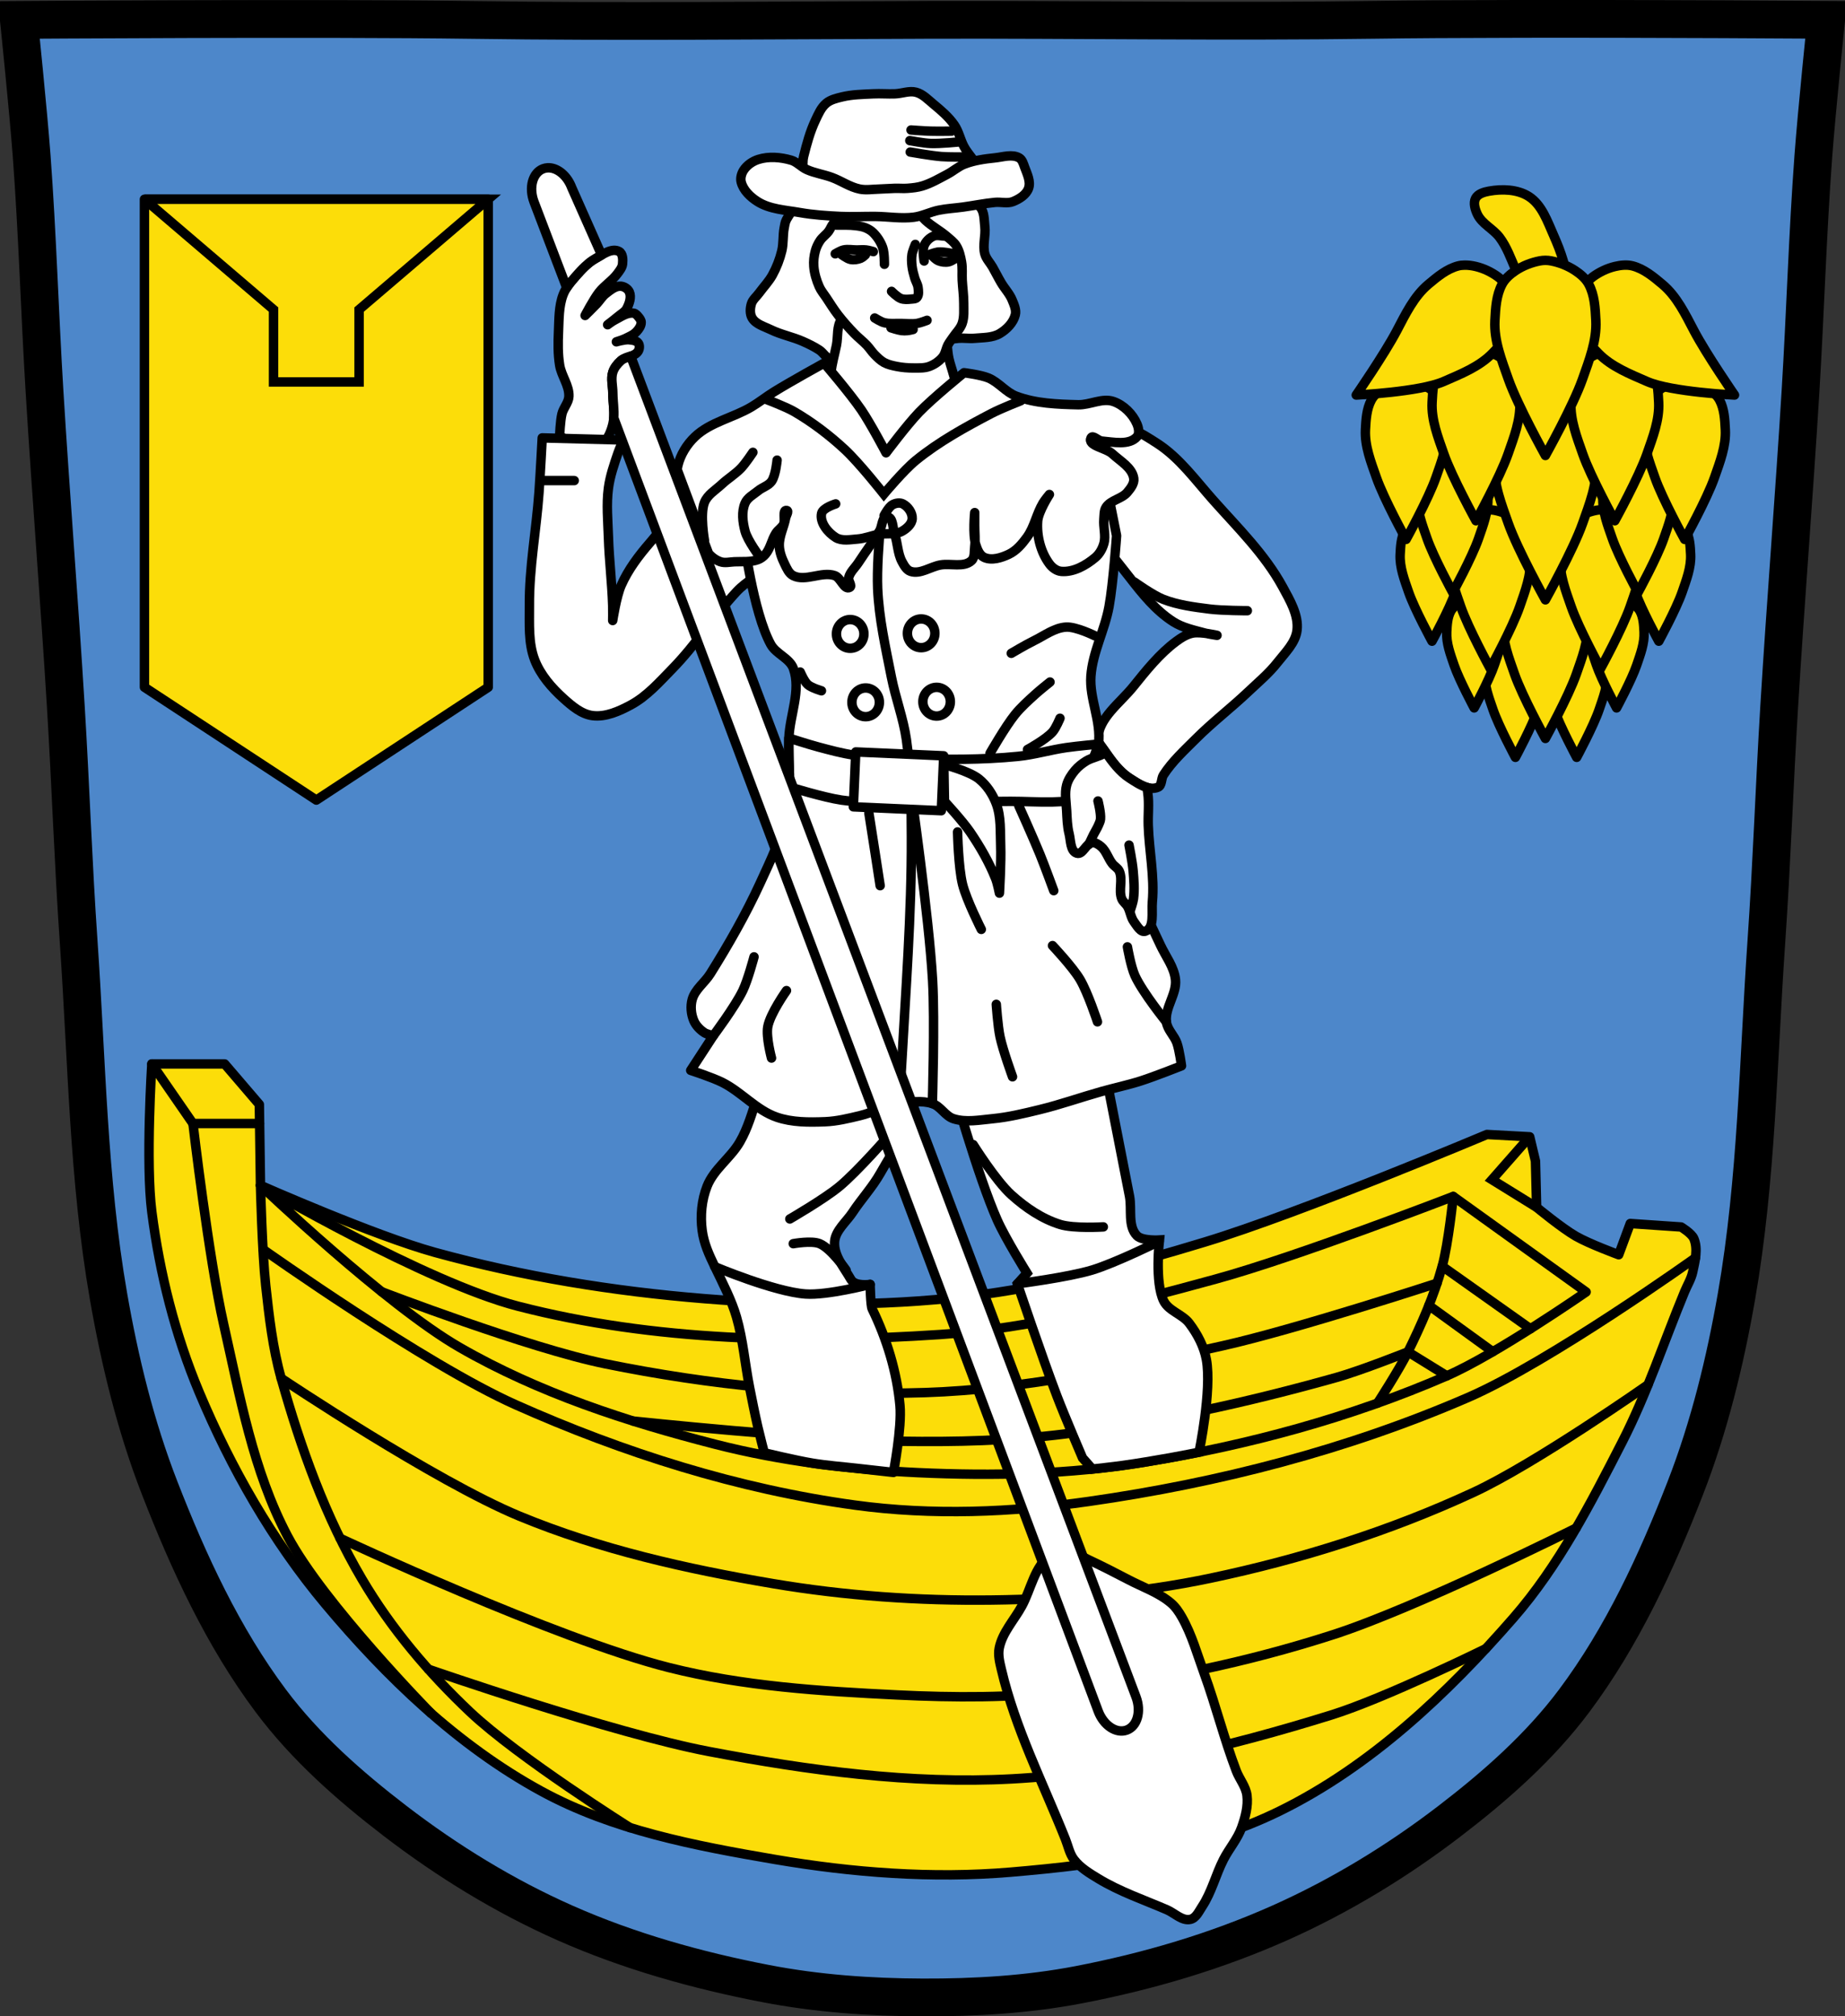<?xml version="1.0" encoding="UTF-8" standalone="no"?><svg xmlns="http://www.w3.org/2000/svg" viewBox="0 0 977.12 1067.6" xmlns:xlink="http://www.w3.org/1999/xlink"><rect x="0" y="0" width="977.12" height="1067.6" fill="#333333" stroke="none"/><defs><path id="0" d="m-748.05 358.21c0 4.201-3.257 7.606-7.276 7.606-4.02 0-7.275-3.405-7.275-7.606 0-4.201 3.257-7.606 7.275-7.606 4.02 0 7.276 3.405 7.276 7.606z" stroke-linejoin="round" stroke="#000" fill="none" stroke-linecap="round" stroke-width="5"/></defs><g transform="translate(119.18-2.559)"><g stroke="#000"><path d="m679.21 12.584c-26.17.053-51.02.198-70.798.478-79.11 1.122-156.7-.214-235.05 0-2.653.007-5.305.036-7.958.043-78.35.214-155.94 1.122-235.05 0-79.11-1.122-239.53 0-239.53 0 0 0 4.995 48.18 6.784 72.32 3.067 41.38 4.256 82.87 6.784 124.29 3.405 55.766 7.902 111.49 11.307 167.25 2.529 41.41 3.91 82.9 6.784 124.29 4.346 62.59 5.02 125.75 15.786 187.56 6.02 34.562 14.418 68.979 27.14 101.67 15.355 39.473 33.473 78.71 58.839 112.63 18.288 24.456 41.648 45.04 65.884 63.62 27.747 21.272 57.962 39.816 89.93 53.968 33.818 14.97 69.917 25.08 106.24 32.09 27.334 5.278 55.35 7.255 83.19 7.349 27.662.094 55.55-1.52 82.71-6.741 36.46-7.01 72.54-17.626 106.46-32.746 31.934-14.235 62.23-32.696 89.98-53.968 24.24-18.58 47.595-39.17 65.884-63.62 25.365-33.919 43.484-73.16 58.839-112.63 12.718-32.695 21.12-67.16 27.14-101.72 10.762-61.814 11.44-124.97 15.786-187.56 2.874-41.39 4.256-82.87 6.784-124.29 3.405-55.766 7.902-111.44 11.307-167.21 2.529-41.41 3.717-82.909 6.784-124.29 1.79-24.14 6.784-72.32 6.784-72.32 0 0-90.24-.636-168.73-.478z" fill="#4d87ca" stroke-width="20"/><g stroke-width="5"><path d="m190.69 169.6c0 0 4.43-8.482 7.346-12.244 2.855-3.682 7.06-6.194 9.816-9.952 1.124-1.533 2.455-3.151 2.666-5.04.254-2.277.205-5.52-1.797-6.634-3.837-2.135-8.792 1.622-12.621 3.773-4.03 2.264-7.259 5.806-10.307 9.282-2.613 2.979-5.326 6.091-6.734 9.795-2.339 6.151-2.153 13.02-2.449 19.59-.266 5.915-.339 11.909.612 17.753.923 5.672 5.163 10.789 4.897 16.529-.152 3.293-2.881 5.983-3.673 9.183-.937 3.784-1.224 11.631-1.224 11.631l12.244 7.958c0 0 7.621-1.271 10.407-3.673 2.973-2.563 4.563-6.598 5.51-10.407 1.328-5.347 0-11.02 0-16.529 0-3.673-1.115-7.52 0-11.02.755-2.369 2.462-4.428 4.316-6.084 2.594-2.318 7.355-2.058 9.136-5.05.719-1.206.836-3.059.037-4.213-.994-1.435-3.181-1.632-4.919-1.797-2.251-.215-6.697 1.082-6.697 1.082 0 0 2.997-.905 4.403-1.58 2.243-1.077 4.685-2.067 6.362-3.905 1.203-1.318 2.382-3.01 2.372-4.799-.006-1.137-.812-2.171-1.543-3.042-.656-.781-1.439-1.687-2.449-1.837-3.544-.526-6.904 2.056-10.1 3.673-1.313.664-3.673 2.449-3.673 2.449 0 0 3.933-2.992 5.816-4.591 1.461-1.241 3.334-2.193 4.246-3.88 1.424-2.634 2.63-6.118 1.441-8.866-.725-1.676-2.72-2.936-4.542-3.061-2.919-.2-5.551 2.097-7.88 3.869-1.956 1.488-3.212 3.722-4.897 5.51-1.98 2.1-6.122 6.122-6.122 6.122z" fill="#fff" stroke-linejoin="round"/><g transform="translate(1104.82)" fill="#fcdd09"><path d="m-1147.5 108.06v258.37l91.03 59.75 91.03-59.75v-258.37h-182.06z" stroke-linejoin="round" stroke-linecap="round"/><path d="m-1147.5 108.06l68.37 58.41v38.31h45.31v-38.31l68.37-58.41h-14.969-152.12-14.969z"/></g></g><g fill="#fcdd09"><path d="m667.11 161.52l-40.2 29.714-10.487 29.13 7.574 39.04c0 0-1.165 36.706 1.748 39.619 2.913 2.913 22.723 29.13 22.723 29.13l8.739 12.818 18.06 22.723 30.3-6.992 24.471-2.331 33.793-39.04c0 0 2.913-62.34 4.078-65.25 1.165-2.913 8.739-51.27 8.739-51.27l-29.13-26.801c0 0-23.305-11.653-27.966-11.653-4.661 0-26.801 0-30.3 0-3.496 0-22.14 1.165-22.14 1.165z"/><path d="m693.81 160.68c-9.909-7.625-11.289-22.464-18.812-32.451-3.402-4.516-9.358-7.108-11.757-12.228-1.205-2.571-2.264-5.954-.941-8.465 1.243-2.358 4.432-3.289 7.05-3.762 7-1.265 15.16-1.01 21.16 2.822 6.891 4.4 9.85 13.221 13.168 20.693 3.828 8.62 7.104 17.855 7.525 27.28.156 3.502 1.084 8.478-1.881 10.347-4.536 2.859-11.27-.963-15.52-4.233z" stroke-width="5"/><g transform="matrix(1.115 0 0 1.115-80.08-48.83)" stroke-linejoin="round" stroke-width="4.486"><path d="m676.14 350.6c-1.541 1.057-3.03 2.386-3.894 4.063-1.684 3.273-1.89 7.07-2.075 10.882-.29 5.96 1.972 11.827 3.894 17.463 2.705 7.934 10.657 22.714 10.657 22.714 0 0 7.975-14.78 10.68-22.714 1.922-5.637 4.161-11.503 3.871-17.463-.186-3.815-.368-7.611-2.052-10.882-.866-1.681-2.371-3-3.918-4.063-2.078-1.422-4.493-2.406-6.949-2.899-1.06-.213-2.181-.212-3.241 0-2.463.492-4.89 1.471-6.972 2.899z"/><path d="m705.24 350.6c-1.541 1.057-3.03 2.386-3.894 4.063-1.684 3.273-1.89 7.07-2.075 10.882-.29 5.96 1.972 11.827 3.894 17.463 2.705 7.934 10.657 22.714 10.657 22.714 0 0 7.975-14.78 10.68-22.714 1.922-5.637 4.161-11.503 3.871-17.463-.186-3.815-.368-7.611-2.052-10.882-.866-1.681-2.371-3-3.918-4.063-2.078-1.422-4.493-2.406-6.949-2.899-1.06-.213-2.181-.212-3.241 0-2.463.492-4.89 1.471-6.972 2.899z"/></g><g stroke-linejoin="round" stroke-width="5"><path d="m661.58 319.19c-.545 0-1.095.05-1.625.156-2.463.492-4.886 1.478-6.969 2.906-1.541 1.057-3.044 2.386-3.906 4.063-1.684 3.273-1.877 7.06-2.063 10.875-.29 5.96 1.953 11.832 3.875 17.469 2.705 7.934 10.656 22.719 10.656 22.719 0 0 7.982-14.785 10.688-22.719 1.922-5.637 4.165-11.509 3.875-17.469-.186-3.815-.378-7.604-2.063-10.875-.866-1.681-2.359-3-3.906-4.063-2.078-1.422-4.513-2.414-6.969-2.906-.53-.106-1.048-.156-1.594-.156zm75.41 0c-.545 0-1.095.05-1.625.156-2.463.492-4.886 1.478-6.969 2.906-1.541 1.057-3.044 2.386-3.906 4.063-1.684 3.273-1.877 7.06-2.063 10.875-.29 5.96 1.953 11.832 3.875 17.469 2.705 7.934 10.656 22.719 10.656 22.719 0 0 7.982-14.785 10.688-22.719 1.922-5.637 4.165-11.509 3.875-17.469-.186-3.815-.378-7.604-2.063-10.875-.866-1.681-2.359-3-3.906-4.063-2.078-1.422-4.482-2.414-6.938-2.906-.53-.106-1.08-.156-1.625-.156z"/><path d="m686.1 310.75c-2.366 1.587-4.654 3.584-5.977 6.103-2.584 4.916-2.901 10.614-3.186 16.345-.445 8.952 3.03 17.764 5.977 26.23 4.152 11.917 16.357 34.12 16.357 34.12 0 0 12.241-22.2 16.393-34.12 2.95-8.467 6.387-17.278 5.942-26.23-.285-5.73-.565-11.432-3.15-16.345-1.329-2.525-3.639-4.513-6.01-6.103-3.189-2.136-6.897-3.614-10.666-4.354-1.627-.319-3.348-.318-4.975 0-3.781.739-7.505 2.209-10.702 4.354z"/><path d="m639.22 275.5c-.632 0-1.257.06-1.871.181-2.856.563-5.674 1.682-8.089 3.316-1.787 1.209-3.497 2.724-4.497 4.642-1.952 3.744-2.199 8.08-2.415 12.448-.336 6.817 2.269 13.536 4.497 19.983 3.137 9.07 12.375 25.982 12.375 25.982 0 0 9.238-16.907 12.375-25.982 2.229-6.448 4.834-13.166 4.497-19.983-.215-4.364-.431-8.707-2.384-12.448-1-1.923-2.734-3.431-4.528-4.642-2.409-1.626-5.211-2.752-8.06-3.316-.615-.122-1.269-.181-1.902-.181zm120.1 0c-.632 0-1.257.06-1.871.181-2.856.563-5.674 1.682-8.089 3.316-1.787 1.209-3.497 2.724-4.497 4.642-1.952 3.744-2.199 8.08-2.415 12.448-.336 6.817 2.269 13.536 4.497 19.983 3.137 9.07 12.375 25.982 12.375 25.982 0 0 9.238-16.907 12.375-25.982 2.229-6.448 4.834-13.166 4.497-19.983-.215-4.364-.431-8.707-2.384-12.448-1-1.923-2.734-3.431-4.528-4.642-2.409-1.626-5.211-2.752-8.06-3.316-.615-.122-1.269-.181-1.902-.181z"/><path d="m670.05 272.51c-.799 0-1.585.098-2.362.251-3.608.711-7.148 2.096-10.198 4.157-2.258 1.525-4.462 3.457-5.725 5.877-2.466 4.724-2.77 10.189-3.042 15.695-.425 8.602 2.91 17.09 5.725 25.23 3.962 11.451 15.602 32.788 15.602 32.788 0 0 11.675-21.337 15.638-32.788 2.815-8.136 6.079-16.625 5.654-25.23-.272-5.506-.539-10.975-3.01-15.695-1.268-2.426-3.46-4.349-5.725-5.877-3.043-2.052-6.566-3.446-10.163-4.157-.776-.153-1.599-.251-2.398-.251zm58.47 0c-.799 0-1.585.098-2.362.251-3.608.711-7.184 2.096-10.234 4.157-2.258 1.525-4.426 3.457-5.69 5.877-2.466 4.724-2.77 10.189-3.042 15.695-.425 8.602 2.91 17.09 5.725 25.23 3.962 11.451 15.602 32.788 15.602 32.788 0 0 11.675-21.337 15.638-32.788 2.815-8.136 6.079-16.625 5.654-25.23-.272-5.506-.539-10.975-3.01-15.695-1.268-2.426-3.46-4.349-5.725-5.877-3.043-2.052-6.566-3.446-10.163-4.157-.776-.153-1.599-.251-2.398-.251z"/><path d="m650.22 243.06c-.697 0-1.384.054-2.063.188-3.151.62-6.243 1.859-8.906 3.656-1.972 1.33-3.897 2.983-5 5.094-2.153 4.12-2.419 8.917-2.656 13.719-.371 7.502 2.542 14.874 5 21.969 3.46 9.986 13.625 28.594 13.625 28.594 0 0 10.196-18.608 13.656-28.594 2.458-7.095 5.308-14.467 4.938-21.969-.237-4.802-.471-9.602-2.625-13.719-1.107-2.116-3.02-3.761-5-5.094-2.658-1.79-5.734-3.037-8.875-3.656-.678-.134-1.396-.188-2.094-.188zm98.12 0c-.697 0-1.416.054-2.094.188-3.151.62-6.243 1.859-8.906 3.656-1.972 1.33-3.866 2.983-4.969 5.094-2.153 4.12-2.419 8.917-2.656 13.719-.371 7.502 2.51 14.874 4.969 21.969 3.46 9.986 13.625 28.594 13.625 28.594 0 0 10.196-18.608 13.656-28.594 2.458-7.095 5.34-14.467 4.969-21.969-.237-4.802-.471-9.602-2.625-13.719-1.107-2.116-3.02-3.761-5-5.094-2.658-1.79-5.765-3.037-8.906-3.656-.678-.134-1.365-.188-2.063-.188z"/><path d="m625.53 204.12c-.807 0-1.622.066-2.406.219-3.645.711-7.231 2.125-10.313 4.188-2.281 1.527-4.474 3.453-5.75 5.875-2.491 4.728-2.819 10.208-3.094 15.719-.429 8.61 2.937 17.08 5.781 25.22 4 11.461 15.75 32.813 15.75 32.813 0 0 11.81-21.351 15.813-32.813 2.844-8.143 6.148-16.609 5.719-25.22-.275-5.511-.539-10.994-3.03-15.719-1.281-2.429-3.492-4.346-5.781-5.875-3.074-2.054-6.647-3.476-10.281-4.188-.784-.154-1.599-.219-2.406-.219zm147.5 0c-.807 0-1.591.066-2.375.219-3.645.711-7.231 2.125-10.313 4.188-2.281 1.527-4.505 3.453-5.781 5.875-2.491 4.728-2.788 10.208-3.063 15.719-.429 8.61 2.906 17.08 5.75 25.22 4 11.461 15.781 32.813 15.781 32.813 0 0 11.81-21.351 15.813-32.813 2.844-8.143 6.148-16.609 5.719-25.22-.275-5.511-.539-10.994-3.03-15.719-1.281-2.429-3.524-4.346-5.813-5.875-3.074-2.054-6.647-3.476-10.281-4.188-.784-.154-1.599-.219-2.406-.219z"/><path d="m683.43 221.81c-2.845 1.886-5.597 4.258-7.189 7.249-3.108 5.84-3.489 12.609-3.831 19.416-.535 10.634 3.641 21.1 7.189 31.16 4.994 14.156 19.673 40.527 19.673 40.527 0 0 14.722-26.372 19.716-40.527 3.548-10.06 7.681-20.525 7.146-31.16-.343-6.807-.679-13.58-3.788-19.416-1.598-3-4.376-5.361-7.232-7.249-3.836-2.537-8.295-4.293-12.828-5.172-1.957-.379-4.03-.378-5.984 0-4.547.878-9.03 2.624-12.871 5.172z"/><path d="m662.5 187.56c-.87 0-1.749.071-2.595.236-3.931.768-7.799 2.294-11.122 4.521-2.46 1.648-4.825 3.728-6.201 6.343-2.687 5.104-3.01 11.02-3.303 16.97-.463 9.295 3.134 18.435 6.201 27.23 4.317 12.373 17.02 35.424 17.02 35.424 0 0 12.703-23.05 17.02-35.424 3.067-8.791 6.664-17.931 6.201-27.23-.296-5.95-.615-11.869-3.303-16.97-1.381-2.622-3.767-4.692-6.235-6.343-3.316-2.217-7.169-3.753-11.09-4.521-.846-.166-1.725-.236-2.595-.236zm73.54 0c-.87 0-1.715.071-2.561.236-3.931.768-7.832 2.294-11.156 4.521-2.46 1.648-4.825 3.728-6.201 6.343-2.687 5.104-3.01 11.02-3.303 16.97-.463 9.295 3.134 18.435 6.201 27.23 4.317 12.373 17.02 35.424 17.02 35.424 0 0 12.703-23.05 17.02-35.424 3.067-8.791 6.664-17.931 6.201-27.23-.296-5.95-.581-11.869-3.269-16.97-1.381-2.622-3.8-4.692-6.269-6.343-3.316-2.217-7.169-3.753-11.09-4.521-.846-.166-1.725-.236-2.595-.236z"/><path d="m656.5 142.94c-1.2.017-2.387.131-3.531.438-5.954 1.595-10.849 5.661-15.719 9.75-7.608 6.388-12.11 15.858-16.75 24.656-6.525 12.384-21.406 33.938-21.406 33.938 0 0 33.451-1.563 46.28-7.156 9.116-3.974 18.88-7.821 25.813-14.938 4.438-4.555 8.848-9.09 10.875-14.906 1.042-2.991.886-6.359.375-9.5-.687-4.219-2.301-8.36-4.563-12-.976-1.571-2.256-3-3.75-4.094-3.471-2.534-7.519-4.473-11.688-5.469-1.928-.461-3.938-.747-5.938-.719zm84.34 0c-1.607.081-3.207.35-4.75.719-4.169.996-8.217 2.935-11.688 5.469-1.494 1.091-2.774 2.522-3.75 4.094-2.261 3.64-3.876 7.781-4.563 12-.511 3.141-.667 6.509.375 9.5 2.027 5.82 6.437 10.351 10.875 14.906 6.932 7.116 16.697 10.964 25.813 14.938 12.831 5.593 46.28 7.156 46.28 7.156 0 0-14.881-21.553-21.406-33.938-4.636-8.799-9.142-18.268-16.75-24.656-4.87-4.089-9.764-8.155-15.719-9.75-1.525-.409-3.112-.519-4.719-.438z"/><path d="m683.5 145.83c-2.832 1.877-5.57 4.238-7.154 7.216-3.093 5.813-3.472 12.551-3.813 19.326-.533 10.585 3.623 21 7.154 31.02 4.97 14.09 19.578 40.34 19.578 40.34 0 0 14.651-26.25 19.621-40.34 3.531-10.01 7.644-20.43 7.112-31.02-.341-6.776-.676-13.517-3.77-19.326-1.59-2.986-4.355-5.336-7.197-7.216-3.817-2.525-8.255-4.274-12.767-5.148-1.948-.377-4.01-.376-5.955 0-4.525.874-8.983 2.612-12.809 5.148z"/><path d="m-.205 565.88h-38.567c0 0-3.347 52.45 0 78.36 4.218 32.643 12.37 65.15 25.1 95.5 16.81 40.08 38.824 78.7 66.727 112.03 32.411 38.71 70.15 75.01 114.48 99.17 37.705 20.551 81.33 28.893 123.66 36.12 41.09 7.01 83.34 10.277 124.88 6.743 48.588-4.134 98.89-10.925 142.65-32.454 47.988-23.612 88.52-61.916 123.66-102.23 23.962-27.492 40.906-60.6 57.54-93.05 13.11-25.561 22.08-53.04 33.06-79.58 1.434-3.467 3.494-6.74 4.285-10.407 1.249-5.788 2.914-12.298.612-17.753-1.179-2.795-6.734-6.122-6.734-6.122l-26.936-1.837-6.122 16.529c0 0-15.516-5.7-22.651-9.795-7.469-4.287-20.814-15.304-20.814-15.304l-.612-24.487-3.061-12.856-22.651-1.224c0 0-98.38 41.453-149.37 56.932-41.07 12.468-82.87 23.759-125.5 28.772-46.21 5.435-93.2 4.971-139.58 1.224-48.08-3.885-96.12-11.695-142.64-24.487-31.826-8.752-92.44-35.506-92.44-35.506l-.612-42.852z"/></g></g><g stroke-width="5"><path d="m18.305 597.44h-35.29l-21.789-31.553" fill="none" stroke-linecap="round"/><g fill="#fff"><g stroke-linejoin="round"><path d="m303.55 101.86c4.286-3.601 1.541-11.11 2.895-16.542 1.613-6.472 3.357-12.992 6.203-19.02 1.534-3.251 3.02-6.804 5.79-9.1 2.286-1.895 5.387-2.602 8.271-3.308 5.383-1.318 11.01-1.378 16.542-1.654 3.855-.192 7.722.143 11.58 0 3.73-.138 7.561-1.795 11.166-.827 3.545.952 6.272 3.861 9.1 6.203 4.053 3.358 8.186 6.827 11.166 11.166 2.306 3.357 3.1 7.544 4.963 11.166 2.487 4.836 7.388 8.695 8.271 14.06.549 3.335.274 7.489-2.068 9.925-3.939 4.098-10.953 3.102-16.542 4.136-4.506.833-9.07 1.378-13.647 1.654-5.091.307-10.201 0-15.302 0-5.376 0-10.815.815-16.13 0-4.999-.767-9.6-3.2-14.474-4.549-3.416-.945-6.841-1.913-10.339-2.481-3.141-.511-9.65 2.352-9.512-.827.03-.689 1.54.443 2.068 0z"/><path d="m320.92 192.84c-2.581-.593-3.986-3.515-6.203-4.963-2.736-1.787-5.696-3.227-8.685-4.549-5.504-2.435-11.549-3.56-16.956-6.203-3.505-1.713-7.94-2.845-9.925-6.203-1.265-2.139-1.106-5.057-.414-7.444.661-2.278 2.741-3.871 4.136-5.79 2.318-3.19 5.13-6.06 7.03-9.512 2.209-4.02 3.89-8.365 4.963-12.82.941-3.907.503-8.04 1.241-11.993.289-1.545.484-3.171 1.241-4.549 1.972-3.593 4.679-7.124 8.271-9.1 2.82-1.55 6.294-1.625 9.512-1.654 6.278-.056 12.357 2.333 18.61 2.895 5.494.494 11.03.634 16.542.414 5.263-.21 10.475-1.116 15.715-1.654 4.134-.424 8.256-1.034 12.407-1.241 3.993-.199 8.06-.741 11.993 0 3.346.631 7.275 1.155 9.512 3.722 2.328 2.672 2.065 6.819 2.481 10.339.567 4.791-1.268 9.819 0 14.474.714 2.623 2.791 4.667 4.136 7.03 1.556 2.735 2.945 5.564 4.549 8.271 1.832 3.093 4.433 5.769 5.79 9.1 1.01 2.479 2.3 5.26 1.654 7.858-1.039 4.179-4.557 7.746-8.271 9.925-3.871 2.272-8.765 2.066-13.234 2.481-2.882.268-5.801-.25-8.685 0-5.577.484-11 2.094-16.542 2.895-9.613 1.389-19.374 1.682-28.949 3.308-7.385 1.254-14.618 6.642-21.919 4.963z"/></g><g stroke-linecap="round"><path d="m326.71 171.34c-2.963 3.757-1.943 9.371-2.895 14.06-.979 4.822-2.41 9.578-2.895 14.474-.435 4.39-.457 8.846 0 13.234.554 5.324 1.518 10.67 3.308 15.715 1.917 5.404 3.516 11.556 7.858 15.302 5.842 5.04 14.231 6.777 21.919 7.444 6.254.543 13.382.581 18.61-2.895 3.505-2.33 4.509-7.11 6.617-10.752 2.749-4.752 6.243-9.227 7.858-14.474 1.222-3.972 1.542-8.261 1.241-12.407-.248-3.401-1.599-6.631-2.481-9.925-.779-2.908-1.827-5.746-2.481-8.685-.941-4.225-.692-8.716-2.068-12.82-.843-2.514-2.402-4.731-3.722-7.03-2.343-4.08-3.069-10.263-7.444-11.993-5.442-2.152-11.154 3.784-16.956 4.549-4.373.576-8.928-.959-13.234 0-4.755 1.059-10.217 2.378-13.234 6.203z"/><path d="m272.04 247.4c-20.923 2.633-33.12 26.49-46.939 42.42-5.964 6.87-11.595 14.299-15.269 22.621-2.585 5.856-4.524 18.663-4.524 18.663 0 0 .082-5.28 0-7.918-.377-12.08-1.885-24.11-2.262-36.19-.271-8.667-1.151-17.42 0-26.01.856-6.391 2.997-12.564 5.09-18.663.795-2.318 2.828-6.786 2.828-6.786l-42.981-1.131c0 0-1.01 19.236-1.697 28.842-1.437 20-5.22 39.893-5.09 59.947.063 9.66-.671 19.838 2.828 28.842 3.072 7.907 8.954 14.695 15.269 20.359 4.404 3.95 9.405 8.27 15.269 9.05 6.982.927 14.158-2.316 20.359-5.655 8.588-4.624 15.236-12.255 22.06-19.228 12.353-12.631 21.902-27.779 33.932-40.719 10.167-10.936 30.508-16.273 32.24-31.1 1.452-12.466-11.11-23.19-20.359-31.67-2.984-2.735-6.729-6.161-10.745-5.655z" stroke-linejoin="round"/></g></g><g fill="none"><g stroke-linecap="round"><path d="m18.773 630.16c0 0 .854 35.431 2.774 53.03 1.801 16.503 3.696 33.14 8.188 49.13 10.349 36.822 23.428 73.5 42.864 106.44 15.334 25.989 35.21 49.49 57.15 70.21 25.342 23.936 84.73 61.29 84.73 61.29"/><path d="m-16.983 597.44c0 0 8.358 71.39 16.27 106.37 8.609 38.07 15.557 77.6 33.822 112.09 18.836 35.57 76.02 93.82 76.02 93.82"/></g><path d="m694.62 641.79l-23.652-14.627 19.979-22.715"/><path d="m650.46 636.05l70.38 50.564c0 0-47.46 32.977-73.8 44.41-51.05 22.17-105.64 36.82-160.58 45.781-39.38 6.424-79.72 7.332-119.58 5.466-36.07-1.688-72.3-6.076-107.28-15.03-46.718-11.962-93.5-27.18-135.29-51.25-39.3-22.628-105.55-85.83-105.55-85.83 0 0 87.71 51.41 136.3 63.967 72.27 18.684 148.95 19.923 223.44 15.03 49.609-3.257 98.26-16.288 146.23-29.382 42.805-11.686 125.73-43.731 125.73-43.731z" stroke-linejoin="round"/><g stroke-linecap="round"><path d="m650.46 636.05c0 0-2.535 24.926-5.845 36.947-4.321 15.691-10.932 30.738-18.13 45.33-4.661 9.447-16.15 27.17-16.15 27.17"/><path d="m644.62 673l46.726 33.11"/><path d="m637.57 693.75l33.832 24.516"/><path d="m626.49 718.33l20.562 12.698"/><path d="m641.89 681.97c0 0-75.05 24.526-113.51 33.13-51.91 11.605-104.48 23.02-157.64 24.784-56.662 1.877-113.84-3.938-169.39-15.24-40.614-8.262-118.35-38.13-118.35-38.13"/><path d="m216.13 754.96c0 0 94.32 9.966 141.67 10.699 29.02.449 58.18-.254 86.97-3.865 48.641-6.101 96.79-16.673 143.98-29.956 12.861-3.62 37.738-13.504 37.738-13.504"/><path d="m20.11 664.05c0 0 85.977 60.954 133.8 82.27 57.06 25.442 117.84 44.681 179.74 53.15 40.855 5.588 82.87 3.885 123.69-1.933 68.774-9.8 137.26-27.448 201-55.08 43.21-18.734 120.4-73.936 120.4-73.936" stroke-linejoin="round"/><path d="m29.734 732.31c0 0 81.23 54.39 126.1 72.962 42.812 17.716 88.64 28.03 134.32 35.754 38.22 6.463 77.2 9.178 115.96 8.697 38.843-.482 77.948-3.59 115.96-11.596 47.745-10.06 94.88-24.897 139.15-45.42 32.829-15.218 92.39-56.985 92.39-56.985"/><path d="m60.899 817c0 0 113.68 53.22 174.17 68.48 39.32 9.915 80.29 12.506 120.79 14.495 30.25 1.486 60.753 1.571 90.84-1.933 47.44-5.525 94.66-15.294 140.12-29.956 44.599-14.386 128.74-56.48 128.74-56.48"/><path d="m107.73 886.36c0 0 97.89 33.941 148.6 43.572 52.745 10.02 106.8 17.373 160.41 14.495 57.4-3.082 114.21-16.759 169.11-33.822 28.334-8.807 81.8-35.1 81.8-35.1"/></g></g><g stroke-linejoin="round"><path d="m293.38 560.53c-11.391 12.691-12.188 32.02-20.778 46.75-4.884 8.377-13.771 14.349-17.315 23.375-2.865 7.297-3.639 15.605-2.597 23.375.943 7.03 3.606 12.745 6.696 19.2 4.076 8.515 8.894 17.693 11.485 26.685 3.495 12.13 4.484 24.844 6.926 37.23 1.369 6.941 2.749 13.882 4.329 20.778 1.063 4.639 3.463 13.852 3.463 13.852 0 0 16.924 4.054 25.501 5.472 7.874 1.301 15.851 1.868 23.78 2.775 6.369.729 19.11 2.142 19.11 2.142 0 0 4.551-23.658 3.463-35.496-1.622-17.645-6.963-35.15-14.718-51.08-.862-1.77-1.074-12.974-1.074-12.974 0 0-7.983 1.247-10.18-2.609-3.582-6.289-9.158-12.692-8.657-19.912.421-6.073 6.175-10.499 9.523-15.583 4.669-7.088 10.534-13.393 14.718-20.778 7.77-13.716 17.712-27.58 19.05-43.29 1.01-11.856.635-27.2-8.657-34.63-9.694-7.752-25.2-3.954-37.23-.866-10.02 2.573-19.928 7.885-26.838 15.583z" fill="#fff"/><g fill="none" stroke-linecap="round"><path d="m352.36 602.85c0 0-17.07 19.704-27.07 27.972-8.04 6.645-26.17 17.14-26.17 17.14"/><path d="m300.93 661.05c0 0 9.679-1.784 13.986 0 6.091 2.523 13.986 13.986 13.986 13.986"/></g></g><g stroke-linecap="round"><path d="m385.14 577.11c0 0 13.632 48.36 23.752 71.26 4.367 9.881 15.835 28.28 15.835 28.28l-5.09 5.655c0 0 13.423 39.781 20.925 59.38 4.23 11.05 13.573 32.801 13.573 32.801l5.226 5.901c0 0 10.69-1.159 16.01-1.908 8.383-1.179 16.732-2.594 25.07-4.068 5.145-.91 15.395-2.948 15.395-2.948 0 0 6.837-32.885 3.9-49.01-1.27-6.969-4.785-13.572-9.05-19.228-3.619-4.801-10.899-6.492-13.573-11.876-4.792-9.647-2.262-32.24-2.262-32.24 0 0-9.03.589-11.876-2.262-5.02-5.02-2.617-13.954-3.959-20.925-1.67-8.677-3.394-17.343-5.09-26.01-3.207-16.4-9.614-49.2-9.614-49.2 0 0-33.932 2.828-37.891 3.959-3.959 1.131-41.28 12.442-41.28 12.442z" fill="#fff"/><g fill="none"><path d="m419.64 682.3c0 0 26.741-3.414 39.584-7.296 12.332-3.728 35.525-15.225 35.525-15.225"/><path d="m396.21 608.6c0 0 11.998 19.18 20.3 26.644 7.478 6.726 16.191 12.672 25.798 15.648 7.283 2.256 22.837 1.269 22.837 1.269"/><path d="m259.39 673.23c0 0 31.342 13.243 48.01 14.457 11.513.838 34.26-5.075 34.26-5.075" stroke-linejoin="round"/></g></g><g fill="#fff" stroke-linejoin="round"><path d="m456.18 270.16c2.958 14.469 13.755 26.311 22.794 37.99 6.75 8.722 13.9 17.657 23.19 23.594 5.01 3.2 11.06 4.446 16.796 5.998 2.095.567 6.398 1.2 6.398 1.2 0 0-8.586-1.988-12.797-1.2-3.223.603-6.163 2.448-8.798 4.399-8.866 6.564-15.867 15.408-22.794 23.994-6.988 8.661-18.216 16.479-18.795 27.593-.102 1.965 1.667 3.588 2.799 5.199 4.02 5.715 8.125 11.811 13.996 15.596 4.465 2.878 10.359 6.995 15.196 4.799 2.12-.963 1.54-4.44 2.799-6.398 4.646-7.225 11.126-13.12 17.195-19.19 8.737-8.75 18.619-16.286 27.593-24.793 5.336-5.058 11.06-9.809 15.596-15.596 4.131-5.272 9.655-10.539 10.397-17.195.888-7.96-3.771-15.759-7.598-22.794-9.381-17.244-23.747-31.32-36.79-45.988-9.331-10.496-17.81-22.349-29.592-29.992-8.599-5.578-18.59-11.784-28.792-10.797-4.05.392-10.397 6.398-10.397 6.398l3.199 25.593c0 0-2.381 7.774-1.6 11.597z"/><path d="m274.62 286.96c0 0 5.02 39.655 14.396 56.785 2.807 5.129 10.02 7.292 11.997 12.797 4.145 11.569-1.871 24.512-2.399 36.79-.55 12.788 1.615 25.82-.8 38.39-2.578 13.421-8.689 25.972-14.396 38.39-7.624 16.587-16.715 32.508-26.393 47.987-2.941 4.704-8.109 8.252-9.597 13.596-1 3.605-.64 7.743.8 11.197 1.091 2.616 3.239 4.829 5.599 6.398 1.404.934 4.799 1.6 4.799 1.6l-11.997 18.395c0 0 11.444 3.705 16.796 6.398 10.173 5.12 18.02 14.694 28.792 18.395 8.103 2.785 17.03 2.736 25.593 2.399 6.219-.245 12.343-1.748 18.395-3.199 7.05-1.691 13.623-5.32 20.794-6.398 5.8-.872 12.01-1.79 17.595 0 4.368 1.4 6.829 6.598 11.197 7.998 6.601 2.115 13.895.662 20.794 0 8.379-.803 16.613-2.814 24.793-4.799 11.07-2.685 21.827-6.517 32.791-9.597 6.911-1.941 13.956-3.417 20.794-5.599 7.313-2.333 21.594-7.998 21.594-7.998 0 0-1.076-8.139-2.399-11.997-1.354-3.947-5.073-7.06-5.599-11.197-.961-7.573 5.557-14.798 4.799-22.394-.664-6.653-5.188-12.328-7.998-18.395-8.118-17.526-16.682-34.85-25.593-51.986-4.349-8.362-11.257-15.663-13.596-24.793-1.125-4.39-.857-9.146 0-13.596 1.086-5.639 5.626-10.305 6.398-15.996 1.624-11.961-4.87-23.951-3.999-35.99.915-12.641 7.321-24.323 9.597-36.79 2.263-12.396 3.999-37.59 3.999-37.59l-4.799-23.994c0 0-24.14-8.803-36.79-9.597-24.686-1.551-48.853 9.01-73.58 9.597-19.522.466-58.38-4.799-58.38-4.799z"/></g><g stroke-linecap="round"><g fill="none"><path d="m349.6 256.53c0 0-4.784 38.33-3.968 57.54.672 15.826 4.212 31.419 7.276 46.96 2.192 11.122 6.317 21.85 7.937 33.07 2.461 17.04 2.575 34.37 2.646 51.59.169 41.04-3.062 82.04-5.291 123.02-.33 6.06-1.195 18.17-1.195 18.17"/><path d="m374.6 586.88c0 0 1.349-43.45.135-65.13-1.913-34.14-11.671-101.92-11.671-101.92"/><path d="m298.62 393.33c0 0-.022 7.981.055 11.97.045 2.338.186 4.673.236 7.01.05 2.304.064 6.913.064 6.913 0 0 18.13 5.595 27.476 6.955 12.453 1.812 25.14 1.398 37.722 1.549 17.301.207 34.597-.869 51.899-.887 7.387-.008 14.772.491 22.16.331 5.991-.13 17.948-1.05 17.948-1.05 0 0-.921-9.159 0-13.596.714-3.441 2.918-6.398 4.196-9.672.812-2.079 2.202-6.324 2.202-6.324 0 0-11.406 1.047-17.07 1.871-8.537 1.242-16.881 3.761-25.464 4.63-19.236 1.946-38.659 1.696-57.989 1.266-9.681-.216-19.405-.525-28.987-1.927-6.377-.933-12.621-2.645-18.85-4.299-5.251-1.395-15.596-4.739-15.596-4.739z" stroke-linejoin="round"/></g><g fill="#fff" stroke-linejoin="round"><path transform="matrix(.999.044-.044.999 0 0)" d="m351.36 385.61h46.63v29.1h-46.63z"/><path d="m381.02 426.84c0 0 9.591 10.386 13.559 16.205 5.309 7.785 10.08 16.04 13.559 24.803.966 2.436 1.984 7.606 1.984 7.606 0 0 .987-16.759.661-25.13-.289-7.42.283-15.201-2.315-22.16-1.883-5.04-5.057-9.865-9.26-13.228-5.211-4.17-18.519-7.606-18.519-7.606z"/></g><g fill="none"><path d="m258.63 550.89c0 0 11.44-15.297 15.57-23.844 2.73-5.65 5.953-17.858 5.953-17.858"/><path d="m408.46 534.32c0 0 .788 11.552 1.984 17.197 1.533 7.231 6.614 21.17 6.614 21.17"/><path d="m438.23 503.23c0 0 10.622 11.261 14.551 17.858 4.148 6.965 9.26 22.488 9.26 22.488"/><path d="m297.35 527.05c0 0-8.64 12.1-9.921 19.18-.988 5.463 1.984 16.535 1.984 16.535"/><path d="m498.56 543.69c0 0-12.594-15.564-16.684-24.583-2.164-4.773-3.968-15.212-3.968-15.212"/><path d="m420.37 429.16c0 0 7.706 17.11 11.244 25.795 2.58 6.333 7.276 19.18 7.276 19.18"/><path d="m387.96 443.05c0 0 .391 18.755 2.646 27.779 2.084 8.342 9.921 23.811 9.921 23.811"/><path d="m341 433.13c0 0 2.213 14.11 3.307 21.17.889 5.731 2.646 17.197 2.646 17.197"/><path d="m405.16 401.38c0 0 8.119-14.175 13.228-20.504 3.134-3.882 6.899-7.219 10.583-10.583 2.543-2.322 7.937-6.614 7.937-6.614"/><path d="m425 399.39c0 0 9.64-5.248 13.228-9.26 1.842-2.059 3.968-7.276 3.968-7.276"/><path d="m304.62 358.39c0 0 2.05 4.902 3.968 6.614 1.988 1.774 7.276 3.307 7.276 3.307"/><path d="m460.72 339.21c0 0-9.919-4.907-15.212-4.63-6.216.326-11.602 4.548-17.197 7.276-4.081 1.99-11.905 6.614-11.905 6.614"/></g></g></g></g><use transform="translate(1086.41-20)" xlink:href="#0"/><use transform="translate(1123.99-20.332)" xlink:href="#0"/><use transform="translate(1094.6 16.211)" xlink:href="#0"/><use transform="translate(1132.18 15.879)" xlink:href="#0"/><g stroke="#000" stroke-width="5"><path d="m466.35 400.84c-.176.176-.363.337-.563.469-2.924 1.923-6.671 2.329-9.656 4.156-2.209 1.352-4.304 2.984-5.969 4.969-1.924 2.294-3.674 4.918-4.438 7.813-1.151 4.365-.239 9.02 0 13.531.217 4.098.318 8.269 1.313 12.25.896 3.586.585 9.22 4.125 10.281 3.141.941 4.829-5.288 8.094-5.594 1.703-.159 3.384.956 4.688 2.063 2.772 2.353 3.753 6.266 6 9.125 1.101 1.4 2.93 2.28 3.656 3.906 1.99 4.457-.467 10.04 1.281 14.594.622 1.621 2.262 2.65 3.125 4.156 1.451 2.532 1.666 5.751 3.406 8.094 1.544 2.079 3.512 5.758 5.969 4.938 5.01-1.673 3.236-10.147 3.719-15.406 1.238-13.491-1.697-27.05-2.156-40.594-.194-5.727.549-11.513-.25-17.188-.134-.955-.263-1.934-.406-2.906-3.261-.944-6.556-3.192-9.313-4.969-5.219-3.364-9.02-8.562-12.625-13.688z" fill="#fff"/><g fill="none" stroke-linecap="round"><path d="m457.48 449.64c0 0 1.597-3.446 2.447-5.144.854-1.705 1.916-3.307 2.664-5.061.441-1.033.962-2.078 1.065-3.196.296-3.213-1.332-9.589-1.332-9.589"/><path d="m481.68 310.76c0 0 9.668 6.939 15.15 9.09 7.824 3.07 16.335 4.143 24.674 5.194 6.591.831 19.912.866 19.912.866"/><path d="m167.41 257.01h17.532"/></g><g fill="#fff" stroke-linejoin="round"><path d="m437.17 825.94c-8.524 5.926-10.263 18.05-15.269 27.15-4.03 7.315-10.241 13.868-11.876 22.06-.742 3.716.266 7.622 1.131 11.311 7.311 31.19 22.06 60.17 33.932 89.92 1.44 3.61 2.164 7.658 4.524 10.745 3.344 4.374 8.299 7.327 13.01 10.18 11.328 6.864 24.03 11.159 36.19 16.4 4.115 1.773 8.07 6.069 12.442 5.09 2.995-.67 4.528-4.227 6.221-6.786 5.03-7.6 7.176-16.765 11.311-24.884 2.95-5.792 7.444-10.839 9.614-16.966 1.914-5.404 3.528-11.276 2.828-16.966-.578-4.692-3.971-8.59-5.655-13.01-6.435-16.877-10.809-34.483-16.966-51.46-3.663-10.1-6.569-20.628-11.876-29.973-1.527-2.689-3.309-5.339-5.655-7.352-6.532-5.603-15-8.443-22.621-12.442-7.092-3.721-14.238-7.348-21.49-10.745-2.981-1.396-5.783-3.539-9.05-3.959-3.596-.463-7.768-.373-10.745 1.697z"/><g stroke-linecap="round"><path d="m170.87 91.41c-.815.043-1.627.209-2.406.5-5.543 2.071-7.697 9.87-4.844 17.5l17.344 45.5c.053-.083.102-.168.156-.25.298-.452.615-.906.938-1.344.267-.364.534-.737.813-1.094.064-.081.123-.169.188-.25.248-.313.527-.599.781-.906.638-.771 1.286-1.538 1.938-2.281.762-.869 1.549-1.738 2.344-2.594.402-.434.804-.859 1.219-1.281.409-.417.826-.818 1.25-1.219 1.265-1.196 2.597-2.325 4.03-3.281.48-.32.965-.623 1.469-.906 1.04-.584 2.183-1.267 3.344-1.938l-15.813-35.625c-2.318-6.199-7.21-10.316-11.938-10.531-.273-.012-.541-.014-.813 0zm43.969 99.75c-1.818.643-3.789 1.122-5.156 2.344-1.854 1.657-3.557 3.725-4.313 6.094-1.115 3.5 0 7.358 0 11.03 0 .689.029 1.37.063 2.063.032.676.076 1.353.125 2.031.002.021-.002.042 0 .063.06.825.126 1.644.188 2.469.002.031-.002.063 0 .094.082 1.073.156 2.152.188 3.219.017.553.008 1.106 0 1.656-.008.546-.022 1.083-.063 1.625l256.56 684.69c2.858 7.628 9.614 12.1 15.16 10.03 5.543-2.071 7.743-9.876 4.875-17.5l-267.62-709.91z"/><path d="m317.28 194.81c0 0-17.908 9.868-26.594 15.25-4.04 2.506-7.787 5.504-11.875 7.938-9.709 5.781-21.786 8.02-29.969 15.813-4.285 4.08-7.665 9.525-9.03 15.281-.158.666-.282 1.352-.375 2.031v.031l12.313 32.906c.188.2.359.419.5.656.677 1.14.937 2.469 1.156 3.813l2.656 7.06c1.696 1.974 3.916 3.58 6.344 4.406 2.32.789 4.927.111 7.375 0 4.16-.189 8.533.324 12.438-1.125 1.52-.564 2.915-1.611 3.969-2.844 2.738-3.205 3.307-7.813 5.656-11.313 1.117-1.664 3.02-2.747 3.938-4.531 1.145-2.239-.785-7.805 1.688-7.344 1.31.244-.318 2.658-.563 3.969-.922 4.945-3.524 9.66-3.375 14.688.099 3.339 1.337 6.628 2.813 9.625 1.132 2.3 2.246 5.06 4.531 6.219 6.551 3.336 15.11-2.403 22.06 0 3.172 1.097 4.973 7.851 7.906 6.219 1.492-.83-.952-3.432-.563-5.094.716-3.055 3.375-5.281 5.094-7.906 3.723-5.687 7.812-11.142 11.313-16.969 1.433-2.386 1.188-7.457 3.969-7.344 3.289.134 2.847 5.925 3.938 9.03 1.682 4.789 1.558 10.252 3.969 14.719 1.078 1.998 2.374 4.387 4.531 5.094 5.13 1.68 10.496-2.471 15.813-3.406 5.435-.956 12.333 1.473 16.406-2.25 1.856-1.697 1.434-4.876 1.719-7.375.427-3.746 0-7.542 0-11.313 0-2.262 0-6.781 0-6.781 0 0-1.167 11.581.563 16.969.831 2.589 2.025 5.656 4.5 6.781 3.981 1.809 9.08.184 13.03-1.688 3.977-1.884 7.01-5.468 9.594-9.03 3.909-5.395 5.069-12.414 8.5-18.12.971-1.616 3.375-4.5 3.375-4.5 0 0-5.843 8.99-6.219 14.12-.571 7.8 1.572 16.335 6.219 22.625 1.46 1.977 3.771 3.747 6.219 3.969 6.485.588 13.156-3.168 18.12-7.375 2.196-1.859 3.716-4.575 4.5-7.344 1.181-4.172-.389-8.682 0-13 .189-2.099.019-4.444 1.156-6.219 2.483-3.875 8.33-4.406 11.281-7.938 1.731-2.071 3.787-4.672 3.406-7.344-.811-5.688-7.106-9.09-11.313-13-3.451-3.21-13.436-4.262-11.313-8.469.887-1.757 3.695 1.52 5.656 1.688 6.244.535 14.5 2.409 18.656-2.281 1.5-1.693.89-4.702 0-6.781-2.255-5.271-7.02-9.986-12.438-11.875-5.898-2.058-12.411 1.864-18.656 1.719-11.03-.256-22.475-.663-32.813-4.531-5.485-2.052-9.286-7.363-14.688-9.625-4.093-1.714-13-2.813-13-2.813 0 0-16.432 13.305-23.75 20.906-6.412 6.66-17.531 21.5-17.531 21.5 0 0-8.142-15.431-13.03-22.625-5.957-8.766-19.781-24.875-19.781-24.875z"/></g></g><g fill="none" stroke-linecap="round"><path d="m421.43 214.73c0 0-10.51 4.113-15.499 6.726-13.923 7.29-27.872 14.938-40.06 24.856-6.365 5.178-16.961 17.838-16.961 17.838 0 0-13.05-16.557-20.762-23.687-8.129-7.519-17.05-14.305-26.611-19.885-4.599-2.683-14.621-6.433-14.621-6.433"/><path d="m283.28 297.47c0 0-6.502-8.576-7.858-13.647-1.282-4.794-1.968-10.332 0-14.888 1.276-2.954 4.538-4.581 7.03-6.617 2.222-1.815 5.399-2.603 7.03-4.963 2.187-3.163 2.895-11.166 2.895-11.166"/><path d="m253.92 288.79c0 0-2.515-13.995 0-20.264 1.634-4.072 5.897-6.511 9.1-9.512 3.284-3.078 7.245-5.416 10.339-8.685 2.369-2.503 6.203-8.271 6.203-8.271"/><path d="m323.4 269.35c0 0-6.769 2.058-7.444 4.963-1.119 4.813 3.252 10.204 7.444 12.82 3.283 2.049 7.72 1.112 11.58.827 3.802-.281 7.412-1.815 11.166-2.481 4.108-.729 8.767.384 12.407-1.654 2.48-1.389 5.207-3.78 5.376-6.617.184-3.092-2.194-6.467-4.963-7.858-1.606-.807-3.791-.434-5.376.414-2.165 1.157-4.549 5.79-4.549 5.79"/></g><g fill="#fff" stroke-linejoin="round"><path d="m348.62 107.65c-3.759.445-7.612.766-11.166 2.068-3.131 1.147-6 2.982-8.685 4.963-2.432 1.796-4.718 3.851-6.617 6.203-1.01 1.251-1.52 2.847-2.481 4.136-1.342 1.798-3.306 3.094-4.549 4.963-1.093 1.643-1.962 3.472-2.481 5.376-.728 2.673-1.053 5.51-.827 8.271.303 3.699 1.391 7.359 2.895 10.752.93 2.098 2.455 3.877 3.722 5.79 2.027 3.06 3.957 6.195 6.203 9.1 2.691 3.477 5.63 6.764 8.685 9.925 2.101 2.174 4.542 4 6.617 6.203 1.478 1.566 2.613 3.44 4.136 4.963 1.523 1.523 3.072 3.105 4.963 4.136 2.029 1.105 4.351 1.616 6.617 2.068 2.986.595 6.05.841 9.1.827 2.771-.012 5.675.142 8.271-.827 2.687-1 5.217-2.74 7.03-4.963 1.522-1.866 1.74-4.504 2.895-6.617.715-1.308 1.654-2.481 2.481-3.722 1.654-2.481 3.99-4.625 4.963-7.444 1.173-3.398.807-7.158.827-10.752.022-4.077-.597-8.132-.804-12.203-.163-3.194.21-6.438-.345-9.587-.52-2.95-1.197-5.999-2.767-8.55-1.259-2.045-3.303-3.499-5.12-5.068-3.542-3.058-7.797-5.246-11.227-8.429-3.223-2.99-5.05-7.452-8.685-9.925-1.694-1.153-3.762-1.771-5.79-2.068-2.595-.38-5.253.105-7.858.414z"/><path d="m354.83 102.27c-2.897.069-5.787.345-8.685.414-3.308.079-6.681.649-9.925 0-5.272-1.054-9.836-4.366-14.888-6.203-4.343-1.58-9.02-2.244-13.234-4.136-2.934-1.316-5.183-4.068-8.271-4.963-5.563-1.612-11.846-2.156-17.369-.414-3.103.979-6.111 3.045-7.858 5.79-1.132 1.779-1.764 4.16-1.241 6.203 1.116 4.36 4.878 7.937 8.685 10.339 6.504 4.104 14.759 4.453 22.332 5.79 7.092 1.252 14.312 1.723 21.505 2.068 6.196.297 12.407-.063 18.61 0 6.756.069 13.562 1.268 20.264.414 4.546-.58 8.744-2.806 13.234-3.722 4.222-.861 8.552-1.067 12.82-1.654 5.659-.779 11.269-1.943 16.956-2.481 3.159-.299 6.558.746 9.512-.414 3.368-1.322 7.06-3.621 8.271-7.03 1.268-3.567-.75-7.618-2.068-11.166-.667-1.795-1.234-4.01-2.895-4.963-3.706-2.128-8.569-.432-12.82 0-5.46.554-11.01 1.334-16.13 3.308-3.287 1.267-5.984 3.731-9.1 5.376-4.308 2.276-8.576 4.775-13.234 6.203-2.535.777-5.214 1.033-7.858 1.241-2.199.173-4.412-.052-6.617 0z"/></g><g fill="none" stroke-linecap="round"><path d="m344.07 170.92c0 0 3.173 2.02 4.963 2.481 2.938.764 6.06.345 9.1.414 2.756.063 5.545.41 8.271 0 1.854-.279 5.376-1.654 5.376-1.654"/><path d="m352.71 176.13c0 0 3.657 1.216 5.556 1.462 1.063.138 2.15.106 3.217 0 .989-.098 2.924-.585 2.924-.585"/><path d="m349.2 142.5c0 0 .077-5.993-.877-8.773-1.01-2.941-2.783-5.686-4.971-7.896-1.142-1.153-2.597-2.01-4.094-2.632-1.659-.692-3.48-.948-5.264-1.17-3.387-.421-6.822-.244-10.235-.292"/><path d="m370.25 140.75c0 0-1.044-5.666 0-8.188.897-2.165 2.806-4.074 4.971-4.971 2.071-.858 4.487.112 6.726 0"/><path d="m353 156.83c0 0 3.01 3.078 4.971 3.802 1.648.609 3.516.477 5.264.292 1.105-.117 2.494-.033 3.217-.877 1.148-1.342.786-3.51.585-5.264-.2-1.746-1.267-3.283-1.755-4.971-.611-2.113-1.217-4.248-1.462-6.433-.228-2.034-.328-4.12 0-6.141.296-1.826 1.755-5.264 1.755-5.264"/><path d="m343.35 135.78c0 0-2.509-.73-3.802-.877-1.646-.188-3.314 0-4.971 0-2.339 0-4.734-.507-7.02 0-1.575.349-4.386 2.047-4.386 2.047"/><path d="m372.59 137.53c0 0 3.064-1.216 4.679-1.462 1.06-.162 2.148-.084 3.217 0 1.869.147 5.556.877 5.556.877"/><g transform="translate(1083.83-21.08)" stroke-linejoin="round"><path d="m-720.53 92.47c0 0 6.934.51 10.407.612 3.671.108 11.02 0 11.02 0"/><path d="m-721.17 98.09c0 0 7.327 1.366 11.04 1.515 5.126.205 15.367-.866 15.367-.866"/><path d="m-720.95 104.15c0 0 10.927 1.936 16.449 2.381 4.243.342 12.77.216 12.77.216"/></g><path d="m326.29 137.16c0 0 3.119 2.383 4.923 2.755 1.802.371 3.745.079 5.471-.612.928-.372 2.462-1.837 2.462-1.837"/><path d="m388.12 138.45c0 0-3.119 2.383-4.923 2.755-1.802.371-3.745.079-5.471-.612-.928-.372-2.462-1.837-2.462-1.837"/><path d="m479.62 484c0 0 1.274-3.7 1.515-5.627.617-4.94.217-9.975-.216-14.934-.395-4.514-2.164-13.419-2.164-13.419"/></g></g></g></svg>